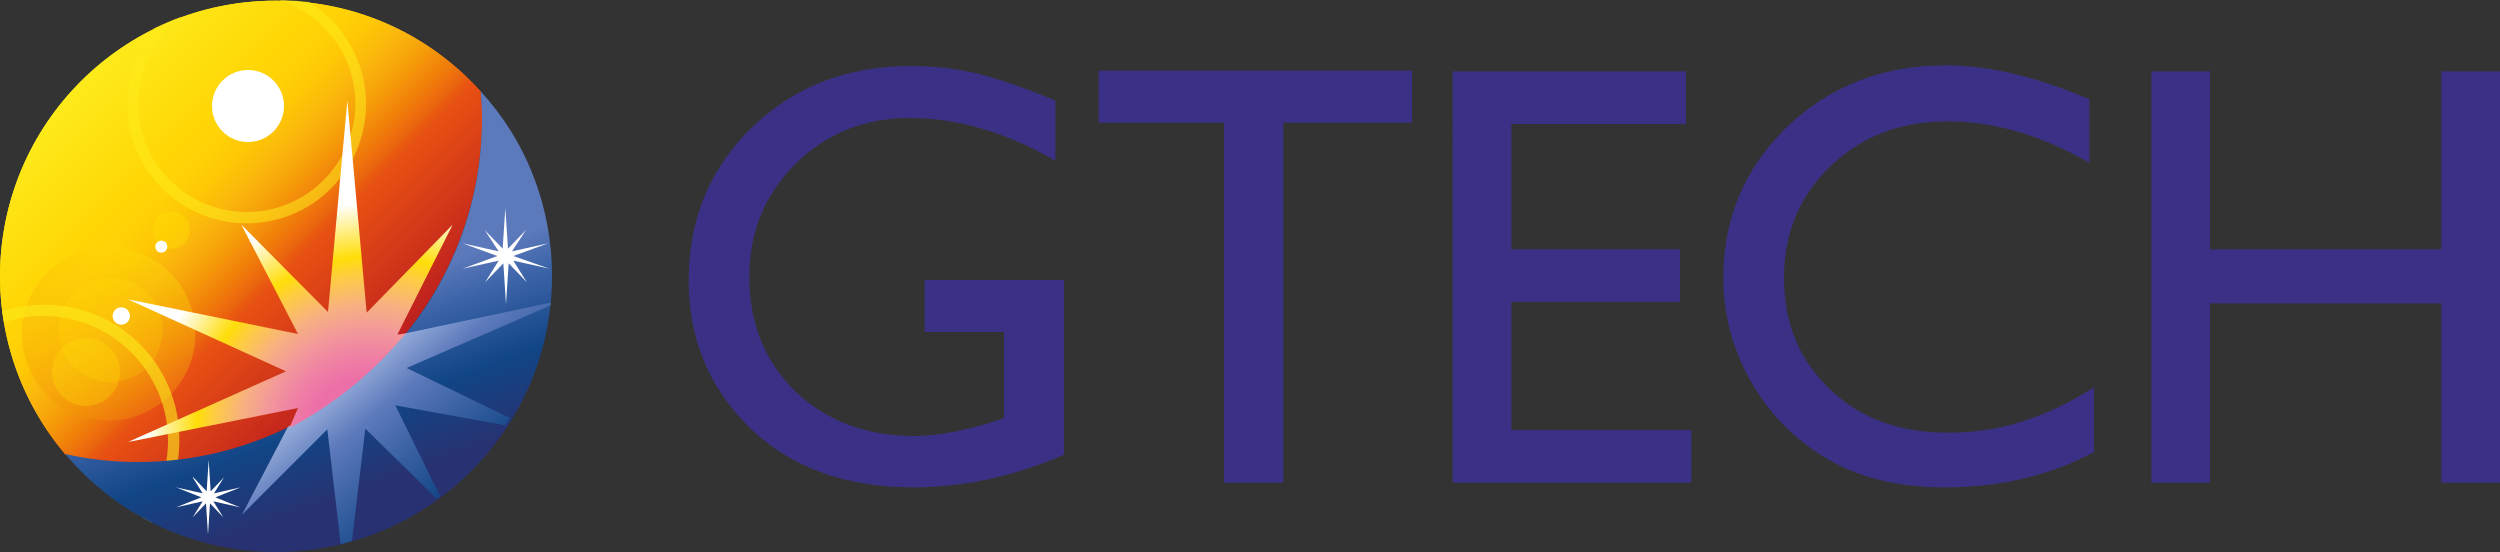 <svg xmlns="http://www.w3.org/2000/svg" preserveAspectRatio="xMidYMid meet"  xmlns:xlink="http://www.w3.org/1999/xlink" viewBox="0 0 375 82.8"><rect x="0" y="0" width="375" height="82.8" fill="#333333" stroke="none"/><path fill="#3A3186" d="M138.9 42h20.7v26.2c-7.6 3.3-15.1 4.9-22.6 4.9-10.2 0-18.4-3-24.5-8.9-6.1-6-9.2-13.3-9.2-22.1 0-9.2 3.2-16.9 9.5-23s14.3-9.2 23.8-9.2c3.5 0 6.8.4 9.9 1.1 3.1.8 7.1 2.1 11.8 4.1v9c-7.4-4.3-14.7-6.4-21.9-6.4-6.7 0-12.4 2.3-17.1 6.9-4.6 4.6-6.9 10.2-6.9 16.9 0 7 2.3 12.7 6.9 17.2 4.6 4.4 10.6 6.7 17.8 6.7 3.5 0 7.8-.8 12.7-2.4l.8-.3V49.8h-11.9V42h.2zM217.9 10.7h35v7.9h-26.2v18.8H252v7.9h-25.3v19.2h27v7.9h-35.8V10.7zM314.1 58.1v9.7c-6.5 3.5-14 5.3-22.4 5.3-6.9 0-12.7-1.4-17.5-4.2-4.8-2.8-8.6-6.6-11.4-11.4s-4.3-10.1-4.3-15.8c0-9 3.2-16.5 9.6-22.7 6.4-6.1 14.3-9.2 23.7-9.2 6.5 0 13.7 1.7 21.6 5.1v9.5c-7.2-4.1-14.3-6.2-21.2-6.2-7.1 0-12.9 2.2-17.6 6.7s-7 10.1-7 16.8c0 6.8 2.3 12.3 6.9 16.7 4.6 4.4 10.5 6.5 17.6 6.5 7.5.1 14.8-2.2 22-6.8zM366.2 10.7h8.8v61.7h-8.8V45.5h-34.7v26.9h-8.8V10.7h8.8v26.7h34.7V10.7zM211.8 10.6h-47v7.8h18.8v54h8.9v-54h19.3"/><defs><circle id="a" cx="41.4" cy="41.4" r="41.4"/></defs><clipPath id="b"><use xlink:href="#a" overflow="visible"/></clipPath><g clip-path="url(#b)"><path fill="none" d="M72.1 13.7c.1 1.3.2 2.6.2 3.9 0 28.5-23.1 51.6-51.6 51.6-3.8 0-7.4-.4-10.9-1.2 7.6 9 19 14.8 31.7 14.8 22.9 0 41.4-18.5 41.4-41.4-.1-10.7-4.1-20.4-10.8-27.7z"/><linearGradient id="c" gradientUnits="userSpaceOnUse" x1="11.74" y1="11.981" x2="55.608" y2="55.85" gradientTransform="translate(0 -.22)"><stop offset=".004" stop-color="#FDEB1B"/><stop offset=".293" stop-color="#FFD505"/><stop offset=".344" stop-color="#FFD207"/><stop offset=".407" stop-color="#FEC704"/><stop offset=".476" stop-color="#FAB50D"/><stop offset=".549" stop-color="#F59A09"/><stop offset=".625" stop-color="#EE750B"/><stop offset=".686" stop-color="#E85013"/><stop offset="1" stop-color="#BD1F1E"/></linearGradient><path fill="url(#c)" d="M72.3 17.6c0-1.3-.1-2.6-.2-3.9l-.2-.2C64.3 5.2 53.5.1 41.4.1 18.5.1 0 18.6 0 41.5c0 9.9 3.5 19 9.3 26.2.1.2.3.3.4.5 3.5.8 7.2 1.2 10.9 1.2 28.6-.2 51.7-23.3 51.7-51.8z"/><linearGradient id="d" gradientUnits="userSpaceOnUse" x1="11.74" y1="11.981" x2="55.608" y2="55.85" gradientTransform="translate(0 -.22)"><stop offset=".004" stop-color="#FDEB1B"/><stop offset=".293" stop-color="#FFD505"/><stop offset=".344" stop-color="#FFD207"/><stop offset=".407" stop-color="#FEC704"/><stop offset=".476" stop-color="#FAB50D"/><stop offset=".549" stop-color="#F59A09"/><stop offset=".625" stop-color="#EE750B"/><stop offset=".686" stop-color="#E85013"/><stop offset="1" stop-color="#BD1F1E"/></linearGradient><path fill="url(#d)" d="M72.3 17.6c0-1.3-.1-2.6-.2-3.9l-.2-.2C64.3 5.2 53.5.1 41.4.1 18.5.1 0 18.6 0 41.5c0 9.9 3.5 19 9.3 26.2.1.2.3.3.4.5 3.5.8 7.2 1.2 10.9 1.2 28.6-.2 51.7-23.3 51.7-51.8z"/><circle opacity=".36" fill="#FFE505" cx="25.7" cy="34.5" r="2.8"/><linearGradient id="e" gradientUnits="userSpaceOnUse" x1="7.108" y1="59.512" x2="25.424" y2="41.196" gradientTransform="translate(0 -.22)"><stop offset=".004" stop-color="#F39208"/><stop offset=".441" stop-color="#FBB70B"/><stop offset="1" stop-color="#FFE505"/></linearGradient><circle opacity=".3" fill="url(#e)" cx="16.3" cy="50.1" r="13"/><circle opacity=".2" fill="#FFE505" cx="16.6" cy="49.5" r="7.8"/><circle fill="#FFF" cx="24.2" cy="37" r=".9"/><circle fill="#FFF" cx="18.2" cy="47.4" r="1.3"/><circle opacity=".29" fill="#FFE505" cx="12.9" cy="55.8" r="5.1"/><path fill="none" d="M21.3 77.6c2.5-3.2 4-7.2 4-11.6 0-10.3-8.4-18.7-18.7-18.7-2.1 0-4.1.4-6 1 1.2 7.2 4.3 13.8 8.7 19.2 3.3 4.1 7.4 7.5 12 10.1z"/><path opacity=".61" fill="#FDEB1B" d="M6.6 45.7c-2.2 0-4.3.4-6.3 1 .1.6.2 1.1.2 1.7 1.9-.7 3.9-1 6-1 10.3 0 18.7 8.4 18.7 18.7 0 4.4-1.5 8.4-4 11.6.5.3 1 .5 1.5.8 2.6-3.4 4.2-7.7 4.2-12.4.1-11.3-9-20.4-20.3-20.4z"/><linearGradient id="f" gradientUnits="userSpaceOnUse" x1="37.134" y1="26.102" x2="56.912" y2="80.442" gradientTransform="translate(0 -.22)"><stop offset=".393" stop-color="#5C79BB"/><stop offset=".492" stop-color="#3E65AA"/><stop offset=".686" stop-color="#114585"/><stop offset=".876" stop-color="#283272"/></linearGradient><path fill="url(#f)" d="M41.4 82.8c22.9 0 41.4-18.5 41.4-41.4 0-10.7-4-20.4-10.7-27.7.1 1.3.2 2.6.2 4 0 12.8-4.6 24.4-12.3 33.4-4.3 5.1-9.6 9.3-15.6 12.4-7.1 3.7-15.2 5.8-23.7 5.8-3.7 0-7.4-.4-10.9-1.2 7.5 9 18.9 14.7 31.6 14.7z"/><path fill="none" d="M61.2 55.4l15.5 7.5c3.1-5.1 5.1-10.9 5.8-17.1l-21.3 9.6zM66.2 74.5c3.9-2.9 7.2-6.5 9.9-10.5l-16.5-3 6.6 13.5zM52.9 81.2c4.7-1.3 9-3.5 12.8-6.2L54.9 64.4l-2 16.8z"/><linearGradient id="g" gradientUnits="userSpaceOnUse" x1="54.093" y1="55.136" x2="68.969" y2="72.864" gradientTransform="translate(0 -.22)"><stop offset=".012" stop-color="#94ABD9"/><stop offset=".302" stop-color="#5C79BB"/><stop offset="1" stop-color="#114585"/></linearGradient><path fill="url(#g)" d="M82.6 45.8v-.4L60.8 50l-.9 1c-4.3 5.1-9.6 9.3-15.6 12.4l-1.1.6-6.9 13.2 12.8-12.8 2 17.2c.6-.1 1.2-.3 1.7-.5l2-16.8 10.7 10.5c.2-.1.3-.2.5-.4l-6.7-13.6 16.5 3c.2-.4.5-.7.7-1.1L61 55.2l21.6-9.4z"/><path fill="#FFF" d="M77 38.4l5.2-1.9-5.4 1.2 2.1-3.2-2.7 2.8-.4-6.1-.4 6.1-2.7-2.8 2.1 3.2-5.4-1.2 5.2 1.9-5.2 1.9 5.4-1.2-2 3.2 2.7-2.8.4 6.1.4-6.1 2.7 2.8-2-3.2 5.4 1.2-5.4-1.9zM32.3 74.6l3.8-1.5-4 .9 1.5-2.4-2 2.1-.3-4.7-.3 4.7-2-2.1h-.1l1.5 2.4-4-.9 3.8 1.5-3.8 1.5 4-.9-1.5 2.4 2-2.1.3 4.7.3-4.7 2 2.1-1.5-2.4 4 .9-3.7-1.5z"/><circle fill="none" cx="41.4" cy="41.4" r="41.4"/><g><path fill="none" d="M46.1.3c5.2 3.1 8.7 8.8 8.7 15.4 0 9.9-8 17.9-17.9 17.9S19 25.6 19 15.7c0-4.3 1.5-8.3 4.1-11.4C9.4 11-.1 25.2-.1 41.5c0 22.9 18.5 41.4 41.4 41.4s41.4-18.5 41.4-41.4C82.8 20.1 66.8 2.6 46.1.3z"/><path fill="none" d="M27.5 2.4c-4.1 3-6.8 7.8-6.8 13.2 0 9 7.3 16.3 16.3 16.3s16.3-7.3 16.3-16.3c0-7.4-5-13.7-11.8-15.6h-.1c-4.9 0-9.6.9-13.9 2.4z"/><path opacity=".55" fill="#FDEB1B" d="M37 33.5c9.9 0 17.9-8 17.9-17.9 0-6.5-3.5-12.2-8.7-15.4-1.5-.2-3.1-.3-4.7-.3 6.8 2 11.8 8.2 11.8 15.6 0 9-7.3 16.3-16.3 16.3s-16.3-7.3-16.3-16.3c0-5.4 2.7-10.3 6.8-13.2-1.5.5-2.9 1.1-4.3 1.8-2.6 3.1-4.1 7.1-4.1 11.4-.1 10 8 18 17.9 18z"/></g><radialGradient id="h" cx="56.951" cy="65.36" r="34.849" fx="54.128" fy="65.806" gradientTransform="translate(0 -.22)" gradientUnits="userSpaceOnUse"><stop offset=".242" stop-color="#EC6FA7"/><stop offset=".286" stop-color="#EE75A7"/><stop offset=".361" stop-color="#EF83A3"/><stop offset=".456" stop-color="#F3989A"/><stop offset=".568" stop-color="#F7B180"/><stop offset=".692" stop-color="#FECC43"/><stop offset=".77" stop-color="#FFDD09"/><stop offset="1" stop-color="#FFF"/></radialGradient><path fill="url(#h)" d="M60 51l.9-1-1.3.2 8.3-16.5L55 46.9l-2.9-31.8-2.9 31.7-13-13.1 8.5 16.4-25.5-5.2 23.7 10.8-23.7 10.6 25.5-5.1-1.3 3 1.1-.6C50.3 60.4 55.6 56.1 60 51z"/><circle fill="none" cx="41.4" cy="41.4" r="41.4"/><circle fill="#FFF" cx="37.2" cy="15.9" r="5.4"/></g></svg>